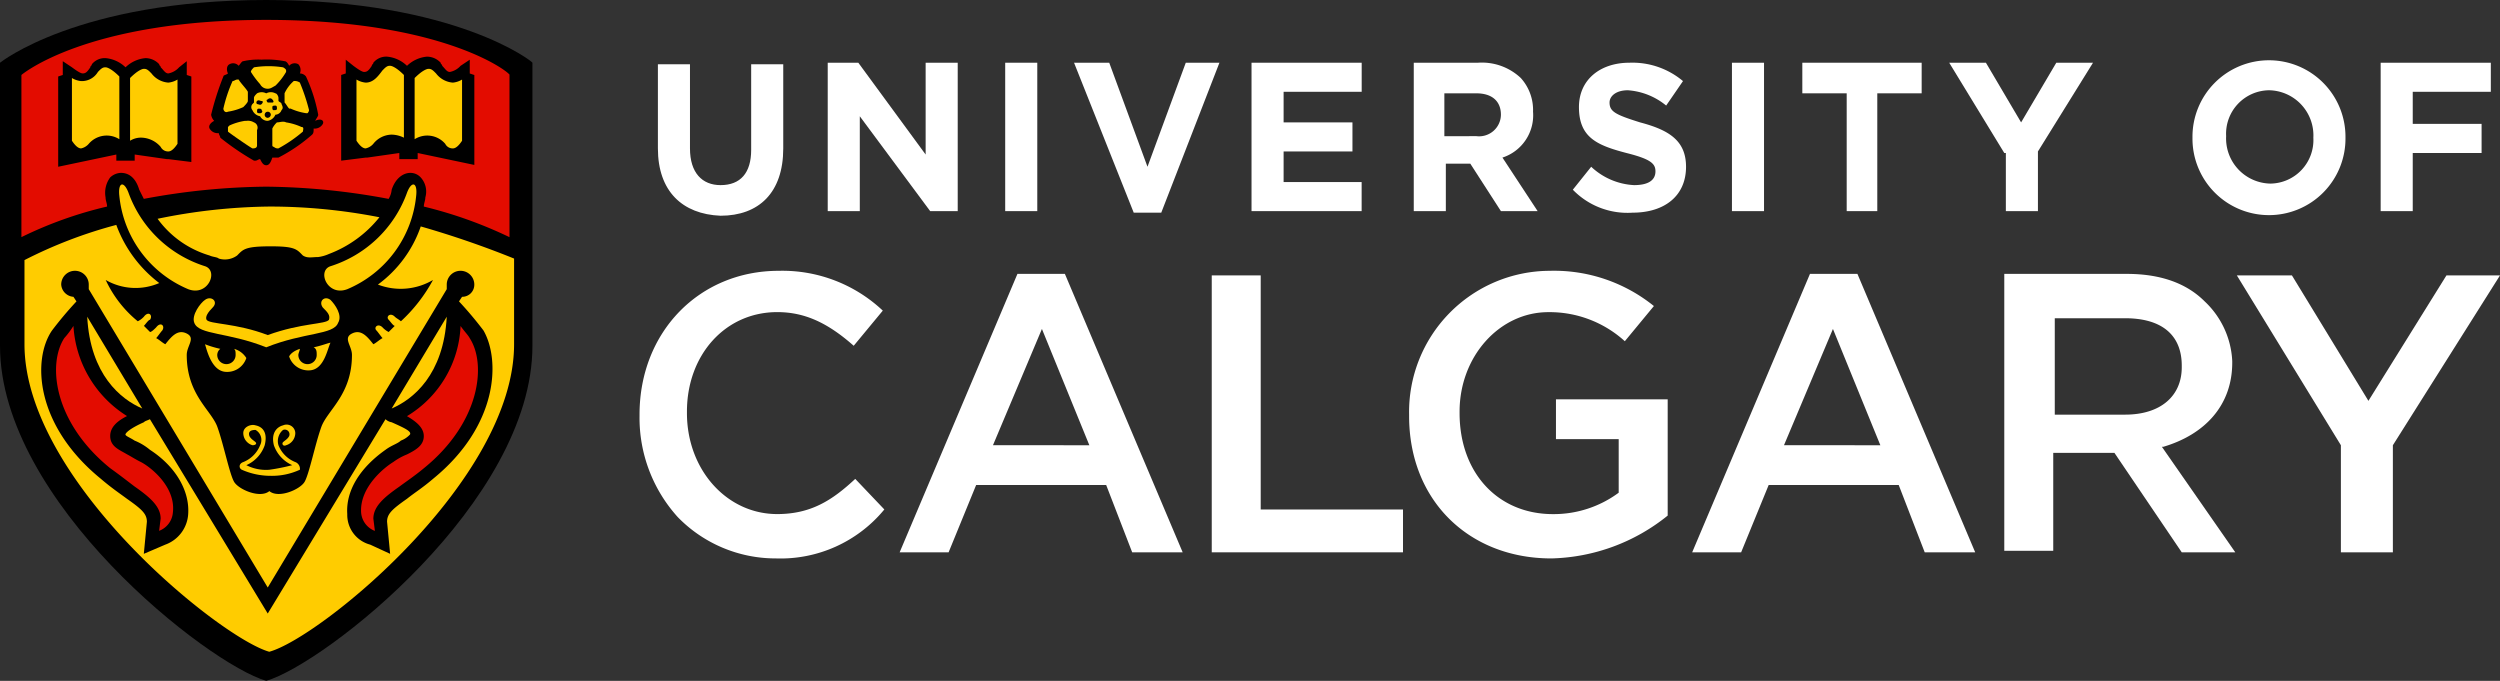 <svg xmlns="http://www.w3.org/2000/svg" width="226" height="61.548" viewBox="0 0 226 61.548">
  <rect x="0" y="0" width="226" height="61.548" fill="#333333" stroke="none"/>
  <g id="UCalgary" transform="translate(-18.3 -18.8)">
    <path id="Path_420" data-name="Path 420" d="M42.366,18.8C25.354,18.8,18.3,24.471,18.3,24.471V50.058c0,14.108,18.81,28.769,24.066,30.29,5.256-1.521,24.066-16.182,24.066-30.29V24.471C66.571,24.471,59.517,18.8,42.366,18.8Z" transform="translate(0 0)"/>
    <g id="Group_42" data-name="Group 42" transform="translate(20.513 24.747)">
      <path id="Path_421" data-name="Path 421" d="M35.8,48" transform="translate(-13.809 -13.561)" fill="#fc0"/>
      <g id="Group_29" data-name="Group 29" transform="translate(15.297 21.017)">
        <g id="Group_28" data-name="Group 28" transform="translate(1.023 4.018)">
          <path id="Path_422" data-name="Path 422" d="M34.328,41.715c.138.138.138.277.138.553a.83.83,0,1,1-1.66,0,.719.719,0,0,1,.277-.553A9.114,9.114,0,0,1,31.7,41.3c.138.415.553,2.351,1.8,2.49a1.824,1.824,0,0,0,1.936-1.245A1.916,1.916,0,0,0,34.328,41.715Z" transform="translate(-31.7 -41.162)" fill="#fc0"/>
          <path id="Path_423" data-name="Path 423" d="M39.413,41.615c.277.138.277.415.277.692a.83.83,0,1,1-1.66,0c0-.138.138-.415.138-.553-.83.277-.968.692-.968.692a1.824,1.824,0,0,0,1.936,1.245c1.245-.138,1.521-1.936,1.8-2.49C40.8,41.2,40.1,41.477,39.413,41.615Z" transform="translate(-29.593 -41.2)" fill="#fc0"/>
        </g>
        <path id="Path_424" data-name="Path 424" d="M43.325,38.44c-.553-.415-1.106.138-.692.692.415.415.692.692.553,1.106-.277.415-2.49.277-5.532,1.383-2.9-1.106-5.256-.968-5.532-1.383-.138-.277.138-.692.553-1.106.553-.553-.138-1.106-.692-.692-.415.277-1.245,1.383-.968,2.075.415,1.106,3.043.83,6.5,2.213h0c3.458-1.383,6.086-1.106,6.5-2.213C44.431,39.823,43.74,38.855,43.325,38.44Z" transform="translate(-30.96 -38.295)" fill="#fc0"/>
      </g>
      <path id="Path_425" data-name="Path 425" d="M38.994,49.933a2.7,2.7,0,0,1-1.521-1.521,1.306,1.306,0,0,1,.415-1.383.425.425,0,0,1,.553.553c-.138.277-.415.415-.553.553s0,.415.277.277a1.159,1.159,0,0,0,.83-1.106.787.787,0,0,0-1.106-.692c-.553.138-1.106.692-.83,1.8a3.068,3.068,0,0,0,1.66,1.8,17.973,17.973,0,0,1-2.075.415,3.887,3.887,0,0,1-2.075-.415,3.059,3.059,0,0,0,1.66-1.8c.277-1.106-.138-1.66-.83-1.8-.415-.138-1.106.138-1.106.692a1.159,1.159,0,0,0,.83,1.106c.277,0,.415-.138.277-.277s-.415-.277-.553-.553c-.138-.415.138-.553.553-.553a1.043,1.043,0,0,1,.415,1.383,2.729,2.729,0,0,1-1.521,1.521c-.415.138-.415.553-.138.692a6.415,6.415,0,0,0,2.628.553h0a5.994,5.994,0,0,0,2.628-.553A.657.657,0,0,0,38.994,49.933Z" transform="translate(-14.513 -14.11)" fill="#fc0"/>
      <g id="Group_35" data-name="Group 35" transform="translate(17.98 0.035)">
        <g id="Group_30" data-name="Group 30" transform="translate(2.49)">
          <path id="Path_426" data-name="Path 426" d="M36.221,25.165c.277,0,.415-.138.692-.277h0l.138-.138a5.772,5.772,0,0,0,.83-1.106v-.138c0-.138-.277-.277-.277-.277a8.374,8.374,0,0,0-2.628,0h0c-.138.138-.277.277-.277.415a7.672,7.672,0,0,0,.83,1.106A.761.761,0,0,0,36.221,25.165Z" transform="translate(-34.7 -23.125)" fill="#fc0"/>
        </g>
        <g id="Group_31" data-name="Group 31" transform="translate(0 1.21)">
          <path id="Path_427" data-name="Path 427" d="M35.113,25.936v-.692h0v-.138c-.138-.277-.692-.83-.83-1.106h-.138c-.138,0-.277.138-.415.138a13.146,13.146,0,0,0-.83,2.49h0c0,.138.138.415.415.277A5.269,5.269,0,0,0,34.7,26.49C34.836,26.351,35.113,26.075,35.113,25.936Z" transform="translate(-32.9 -24)" fill="#fc0"/>
        </g>
        <g id="Group_32" data-name="Group 32" transform="translate(0.415 4.945)">
          <path id="Path_428" data-name="Path 428" d="M35.551,26.838a1.036,1.036,0,0,0-.692-.138h-.138a5.269,5.269,0,0,0-1.383.415l-.138.138v.415c.138.138,1.936,1.383,2.213,1.521h0c.138,0,.415,0,.415-.277V27.53A.505.505,0,0,0,35.551,26.838Z" transform="translate(-33.2 -26.7)" fill="#fc0"/>
        </g>
        <g id="Group_33" data-name="Group 33" transform="translate(4.426 5.021)">
          <path id="Path_429" data-name="Path 429" d="M36.515,26.817a1.909,1.909,0,0,0-.415.553h0v1.521a.135.135,0,0,0,.138.138.508.508,0,0,0,.415.138,12.534,12.534,0,0,0,2.213-1.521h0c0-.138.138-.415-.138-.415a5.269,5.269,0,0,0-1.383-.415C37.068,26.679,36.792,26.817,36.515,26.817Z" transform="translate(-36.1 -26.756)" fill="#fc0"/>
        </g>
        <g id="Group_34" data-name="Group 34" transform="translate(5.532 1.349)">
          <path id="Path_430" data-name="Path 430" d="M36.9,26.036c.138.138.277.415.415.553h.138A5.269,5.269,0,0,0,38.836,27h.138a.428.428,0,0,0,.138-.277,17.517,17.517,0,0,0-.83-2.49h0a.832.832,0,0,0-.553-.138,3.329,3.329,0,0,0-.83,1.106Q36.9,25.621,36.9,26.036Z" transform="translate(-36.9 -24.1)" fill="#fc0"/>
        </g>
      </g>
      <path id="Path_431" data-name="Path 431" d="M37.457,25.9c0-.138-.138-.138-.277-.277v-.277c0-.138-.138-.415-.277-.415a.87.87,0,0,0-.83,0,.882.882,0,0,0-.83,0c-.138.138-.277.277-.277.415v.415l-.138.138a.421.421,0,0,0,0,.553A.919.919,0,0,0,35.52,27h0a.761.761,0,0,0,.692.415.919.919,0,0,0,.692-.553.617.617,0,0,0,.553-.415C37.595,26.312,37.595,26.174,37.457,25.9Zm-1.936.83c-.138,0-.277,0-.277-.138s0-.277.138-.277.277,0,.277.138C35.8,26.588,35.659,26.727,35.52,26.727Zm.138-.83c-.138.138-.277,0-.415,0a.192.192,0,0,1,0-.277c.138-.138.277,0,.415,0S35.8,25.759,35.659,25.9Zm.553,1.245a.277.277,0,1,1,.277-.277A.3.3,0,0,1,36.212,27.142Zm0-1.383c-.138-.138-.138-.277,0-.277a.259.259,0,0,1,.415,0c.138.138.138.277,0,.277Zm.553.692c-.138,0-.138-.138-.138-.277s.138-.138.277-.138.138.138.138.277S36.9,26.45,36.765,26.45Z" transform="translate(-14.22 -22.439)" fill="#fc0"/>
      <g id="Group_36" data-name="Group 36" transform="translate(4.288 0.138)">
        <path id="Path_432" data-name="Path 432" d="M27.288,24.03c-.692-.692-1.106-.83-1.245-.83s-.277,0-.553.277l-.138.138a1.688,1.688,0,0,1-1.521.83,1.966,1.966,0,0,1-.83-.277v5.671c.277.415.553.692.83.692a1.264,1.264,0,0,0,.692-.415,2.138,2.138,0,0,1,2.766-.415Z" transform="translate(-23 -23.2)" fill="#fc0"/>
        <path id="Path_433" data-name="Path 433" d="M30.258,24.545a2.108,2.108,0,0,1-1.521-.83l-.138-.138c-.277-.277-.415-.277-.553-.277s-.553.138-1.245.83V29.8a1.86,1.86,0,0,1,1.106-.277,2.391,2.391,0,0,1,1.66.83.753.753,0,0,0,.692.415c.277,0,.553-.277.83-.692V24.268a1.966,1.966,0,0,1-.83.277" transform="translate(-21.544 -23.162)" fill="#fc0"/>
      </g>
      <g id="Group_37" data-name="Group 37" transform="translate(30.013)">
        <path id="Path_434" data-name="Path 434" d="M45.4,29.662a2.138,2.138,0,0,1,2.766.415.753.753,0,0,0,.692.415c.277,0,.553-.277.83-.692V24.268a1.966,1.966,0,0,1-.83.277,2.108,2.108,0,0,1-1.521-.83l-.138-.138c-.277-.277-.415-.277-.553-.277s-.553.138-1.245.83Z" transform="translate(-40.144 -23.023)" fill="#fc0"/>
        <path id="Path_435" data-name="Path 435" d="M42.43,24.621a1.966,1.966,0,0,1-.83-.277v5.532c.277.415.553.692.83.692a1.264,1.264,0,0,0,.692-.415,2.162,2.162,0,0,1,1.66-.83,2.606,2.606,0,0,1,1.106.277V23.93c-.692-.692-1.106-.83-1.245-.83s-.277,0-.553.277l-.138.138c-.415.553-.83,1.106-1.521,1.106" transform="translate(-41.6 -23.1)" fill="#fc0"/>
      </g>
      <g id="Group_40" data-name="Group 40" transform="translate(8.554 10.73)">
        <g id="Group_38" data-name="Group 38">
          <path id="Path_436" data-name="Path 436" d="M33.851,38.247a10.824,10.824,0,0,1-6.916-6.639c-.415-1.106-.968-.968-.83.277a10.242,10.242,0,0,0,6.224,8.437C34.128,41.013,35.1,38.662,33.851,38.247Z" transform="translate(-26.084 -30.858)" fill="#fc0"/>
        </g>
        <g id="Group_39" data-name="Group 39" transform="translate(18.548)">
          <path id="Path_437" data-name="Path 437" d="M40.055,38.247a10.824,10.824,0,0,0,6.916-6.639c.415-1.106.968-.968.83.277a10.242,10.242,0,0,1-6.224,8.437C39.779,41.013,38.811,38.662,40.055,38.247Z" transform="translate(-39.494 -30.858)" fill="#fc0"/>
        </g>
      </g>
      <path id="Path_438" data-name="Path 438" d="M43.123,36.864a3.518,3.518,0,0,0,.968-.277,10.671,10.671,0,0,0,4.564-3.319A51.538,51.538,0,0,0,38.7,32.3a52.407,52.407,0,0,0-10.1,1.106,8.938,8.938,0,0,0,4.7,3.319c.277.138.692.138.83.277a1.886,1.886,0,0,0,1.66-.277c.553-.553.692-.83,3.043-.83,2.213,0,2.351.277,2.9.83C42.154,37,42.569,36.864,43.123,36.864Z" transform="translate(-16.567 -19.575)" fill="#fc0"/>
      <g id="Group_41" data-name="Group 41" transform="translate(0 14.384)">
        <path id="Path_439" data-name="Path 439" d="M48.879,39.5,43.9,47.8C45.836,46.969,48.6,44.756,48.879,39.5Z" transform="translate(-10.705 -31.201)" fill="#fc0"/>
        <path id="Path_440" data-name="Path 440" d="M28.979,47.8,24,39.5C24.277,44.756,27.043,46.969,28.979,47.8Z" transform="translate(-18.329 -31.201)" fill="#fc0"/>
        <path id="Path_441" data-name="Path 441" d="M55.723,33.638a10.917,10.917,0,0,1-3.873,5.256,5.734,5.734,0,0,0,4.979-.415,14.382,14.382,0,0,1-2.9,3.734c-.138-.138-.415-.277-.553-.415-.415-.415-.83,0-.553.277.138.138.415.553.553.553l-.553.553a1.909,1.909,0,0,1-.553-.415c-.415-.415-.83,0-.553.277.138.138.415.553.553.692-.277.138-.553.415-.83.553-.553-.692-1.106-1.383-1.936-.968s0,1.106,0,1.936c0,3.6-2.213,4.979-2.766,6.5s-1.106,4.288-1.521,4.979-2.351,1.521-3.181.83c-.83.692-2.766-.138-3.181-.83s-.968-3.458-1.521-4.979-2.766-2.9-2.766-6.5c0-.83.83-1.521,0-1.936s-1.383.277-1.936.968c-.277-.138-.553-.415-.83-.553.138-.138.415-.553.553-.692.277-.415-.138-.83-.553-.277-.138.138-.415.415-.553.415l-.553-.553c.138-.138.415-.553.553-.553.277-.415-.138-.83-.553-.277a1.909,1.909,0,0,1-.553.415,10.548,10.548,0,0,1-2.9-3.734,5.39,5.39,0,0,0,4.841.277A11.592,11.592,0,0,1,28.2,33.5a41.511,41.511,0,0,0-8.3,3.181v7.607c0,12.31,17.7,26.556,22.13,27.8,4.564-1.245,22.13-15.491,22.13-27.8V36.543A85.291,85.291,0,0,0,55.723,33.638ZM56.829,56.46c-.968.83-1.66,1.245-2.351,1.8-1.383.968-1.8,1.383-1.8,2.075l.277,2.9-1.8-.83a2.782,2.782,0,0,1-2.075-2.766c-.138-2.075,1.106-4.149,3.458-5.809.553-.415,1.106-.553,1.383-.83a2.127,2.127,0,0,0,.83-.553c.138-.277-.415-.553-1.66-1.106a1.049,1.049,0,0,1-.553-.277L41.891,68.631,31.241,51.065c-.277.138-.415.138-.553.277-1.245.553-1.66.968-1.66,1.106s.415.277.83.553a5.178,5.178,0,0,1,1.383.83c2.351,1.521,3.6,3.734,3.458,5.809a3.141,3.141,0,0,1-2.075,2.766l-1.936.83.277-2.9c0-.692-.415-1.106-1.8-2.075-.553-.415-1.383-.968-2.351-1.8-5.947-4.841-6.224-10.788-4.426-13.416A33.7,33.7,0,0,1,24.6,40.416L24.326,40a1.19,1.19,0,0,1-1.106-1.106,1.245,1.245,0,1,1,2.49,0v.415h0L41.891,66.28,58.074,39.309h0v-.415a1.245,1.245,0,1,1,2.49,0A1.091,1.091,0,0,1,59.457,40l-.277.415a33.7,33.7,0,0,1,2.213,2.628C62.915,45.671,62.776,51.619,56.829,56.46Z" transform="translate(-19.9 -33.5)" fill="#fc0"/>
      </g>
    </g>
    <g id="Group_45" data-name="Group 45" transform="translate(20.236 20.598)">
      <path id="Path_442" data-name="Path 442" d="M41.83,20.1c-16.321,0-22.13,4.979-22.13,4.979V39.74a36.21,36.21,0,0,1,7.745-2.766c0-.277-.138-.553-.138-.83a2.341,2.341,0,0,1,.415-1.8,1.494,1.494,0,0,1,.968-.415c.415,0,1.245.138,1.66,1.521l.415.83A62.486,62.486,0,0,1,41.83,35.176a62.486,62.486,0,0,1,11.065,1.106,1.966,1.966,0,0,0,.277-.83c.415-1.245,1.245-1.521,1.66-1.521a1.256,1.256,0,0,1,.968.415,1.893,1.893,0,0,1,.415,1.8c0,.277-.138.553-.138.83a39.15,39.15,0,0,1,7.745,2.766V25.079C64.1,25.079,58.289,20.1,41.83,20.1ZM35.191,32.963l-2.213-.277H32.84l-2.9-.415v.553h-1.66v-.553l-5.256,1.106v-8.16l.415-.138V23.834l.83.553c.553.415.83.553.968.553.277,0,.415-.138.692-.553,0-.138.138-.138.138-.277a1.5,1.5,0,0,1,1.245-.553,2.974,2.974,0,0,1,1.8.83,2.974,2.974,0,0,1,1.8-.83,1.69,1.69,0,0,1,1.245.553c0,.138.138.138.138.277.277.277.415.553.692.553a1.741,1.741,0,0,0,.968-.553l.692-.553v1.245l.415.138v7.745Zm11.756-3.458a.836.836,0,0,1-.83.415c0,.277,0,.415-.138.553a14.809,14.809,0,0,1-3.043,2.075h-.553c-.138.415-.277.692-.553.692s-.415-.277-.553-.553c-.138,0-.277.138-.415.138h-.138A23.558,23.558,0,0,1,37.68,30.75c0-.138-.138-.277-.138-.415a.836.836,0,0,1-.83-.415c-.138-.277.138-.553.415-.692a1.049,1.049,0,0,1-.277-.553,25.292,25.292,0,0,1,1.106-3.458c0-.138.277-.138.415-.277-.138-.277-.138-.692.138-.83a.667.667,0,0,1,.83.138c.138-.138.277-.415.415-.415a6.2,6.2,0,0,1,1.66-.138,8.549,8.549,0,0,1,2.075.138q.207,0,.415.415a.667.667,0,0,1,.83-.138.775.775,0,0,1,.138.83.719.719,0,0,1,.553.277,14.432,14.432,0,0,1,1.106,3.458c0,.138-.138.277-.277.553C46.809,28.952,47.086,29.229,46.947,29.505ZM60.778,33.24l-5.256-1.106v.553h-1.66v-.553l-2.9.415H50.82l-2.213.277V25.079l.415-.138V23.7l.692.553c.553.415.83.553.968.553.277,0,.415-.138.692-.553,0-.138.138-.138.138-.277a1.5,1.5,0,0,1,1.245-.553,2.974,2.974,0,0,1,1.8.83,2.974,2.974,0,0,1,1.8-.83,1.69,1.69,0,0,1,1.245.553c0,.138.138.138.138.277.277.277.415.553.692.553a1.741,1.741,0,0,0,.968-.553l.83-.553v1.245l.415.138v8.16Z" transform="translate(-19.7 -20.1)" fill="#e30c00"/>
      <g id="Group_43" data-name="Group 43" transform="translate(30.699 27.662)">
        <path id="Path_443" data-name="Path 443" d="M46.051,48.26c.692.415,1.521.968,1.521,1.8s-.692,1.245-1.521,1.66a5.606,5.606,0,0,0-1.245.692c-.692.415-3.043,2.213-2.9,4.564a1.938,1.938,0,0,0,1.245,1.66l-.138-1.106c0-1.106.968-1.936,2.351-2.9.553-.415,1.383-.968,2.213-1.66,5.118-4.149,5.671-9.405,4.149-11.756-.138-.277-.553-.692-.83-1.106A9.986,9.986,0,0,1,46.051,48.26Z" transform="translate(-41.896 -40.1)" fill="#e30c00"/>
      </g>
      <g id="Group_44" data-name="Group 44" transform="translate(3.13 27.662)">
        <path id="Path_444" data-name="Path 444" d="M23.536,40.1a7.672,7.672,0,0,1-.83,1.106c-1.521,2.351-.968,7.607,4.149,11.756.968.692,1.66,1.245,2.213,1.66,1.383.968,2.351,1.8,2.351,2.9l-.138,1.106a1.938,1.938,0,0,0,1.245-1.66c.277-2.351-2.075-4.149-2.9-4.564-.553-.277-.968-.553-1.245-.692-.692-.415-1.521-.692-1.521-1.66,0-.83.692-1.383,1.521-1.8A10.318,10.318,0,0,1,23.536,40.1Z" transform="translate(-21.963 -40.1)" fill="#e30c00"/>
      </g>
    </g>
    <g id="Group_54" data-name="Group 54" transform="translate(76.114 24.332)">
      <path id="Path_445" data-name="Path 445" d="M61.3,30.607V23h2.9v7.607c0,2.213,1.106,3.319,2.766,3.319,1.8,0,2.766-1.106,2.766-3.181V23h2.9v7.607c0,4.011-2.213,6.086-5.671,6.086C63.513,36.554,61.3,34.48,61.3,30.607Z" transform="translate(-59.64 -22.723)" fill="#fff"/>
      <path id="Path_446" data-name="Path 446" d="M72.538,22.9h2.628l6.086,8.3V22.9h2.9V36.316h-2.49L75.3,27.741v8.575H72.4V22.9Z" transform="translate(-55.388 -22.762)" fill="#fff"/>
      <path id="Path_447" data-name="Path 447" d="M84,22.9h2.9V36.316H84Z" transform="translate(-50.944 -22.762)" fill="#fff"/>
      <path id="Path_448" data-name="Path 448" d="M88.5,22.9h3.181l3.458,9.405L98.6,22.9h3.043L96.384,36.454h-2.49Z" transform="translate(-49.22 -22.762)" fill="#fff"/>
      <path id="Path_449" data-name="Path 449" d="M100.238,22.9h9.82v2.628H103v2.766h6.224v2.628H103v2.766h7.054v2.628H100.1V22.9Z" transform="translate(-44.776 -22.762)" fill="#fff"/>
      <path id="Path_450" data-name="Path 450" d="M110.6,22.9h5.947a5.124,5.124,0,0,1,3.873,1.383,4.306,4.306,0,0,1,1.106,3.043h0a4.02,4.02,0,0,1-2.766,4.149l3.181,4.841h-3.319l-2.766-4.288h-2.213v4.288h-2.9V22.9Zm5.809,6.639a1.973,1.973,0,0,0,2.213-1.936h0c0-1.245-.83-1.936-2.213-1.936h-2.9v3.873Z" transform="translate(-40.753 -22.762)" fill="#fff"/>
      <path id="Path_451" data-name="Path 451" d="M121.1,34.38l1.66-2.075a6.109,6.109,0,0,0,3.873,1.66c1.245,0,1.936-.415,1.936-1.245h0c0-.692-.415-1.106-2.628-1.66-2.628-.692-4.288-1.383-4.288-4.149h0c0-2.49,1.936-4.011,4.564-4.011a7.1,7.1,0,0,1,4.841,1.66l-1.521,2.213a6.122,6.122,0,0,0-3.458-1.383c-1.106,0-1.66.553-1.66,1.106h0c0,.83.553,1.106,2.766,1.8,2.628.692,4.149,1.66,4.149,4.011h0c0,2.628-1.936,4.149-4.841,4.149A6.871,6.871,0,0,1,121.1,34.38Z" transform="translate(-36.73 -22.762)" fill="#fff"/>
      <path id="Path_452" data-name="Path 452" d="M131.5,22.9h2.9V36.316h-2.9Z" transform="translate(-32.746 -22.762)" fill="#fff"/>
      <path id="Path_453" data-name="Path 453" d="M140.111,25.666H136.1V22.9h10.788v2.766h-4.011v10.65h-2.766Z" transform="translate(-30.984 -22.762)" fill="#fff"/>
      <path id="Path_454" data-name="Path 454" d="M150.679,31.06,145.7,22.9h3.319l3.181,5.394,3.181-5.394H158.7l-4.979,8.022v5.394h-2.9V31.06Z" transform="translate(-27.306 -22.762)" fill="#fff"/>
      <path id="Path_455" data-name="Path 455" d="M161.6,29.716h0a6.916,6.916,0,1,1,13.831,0h0a6.916,6.916,0,1,1-13.831,0Zm10.927,0h0a4.08,4.08,0,0,0-4.011-4.288,3.931,3.931,0,0,0-3.873,4.149h0a4.08,4.08,0,0,0,4.011,4.288A3.935,3.935,0,0,0,172.527,29.716Z" transform="translate(-21.214 -22.8)" fill="#fff"/>
      <path id="Path_456" data-name="Path 456" d="M173.9,22.9h9.958v2.628H176.8v2.9h6.224V31.06H176.8v5.256h-2.9Z" transform="translate(-16.502 -22.762)" fill="#fff"/>
      <g id="Group_53" data-name="Group 53" transform="translate(0 18.949)">
        <g id="Group_46" data-name="Group 46">
          <path id="Path_457" data-name="Path 457" d="M72.686,36.5c-7.192,0-12.586,5.532-12.586,13v.138a13.361,13.361,0,0,0,3.458,9.129A12.336,12.336,0,0,0,72.41,62.5a12.152,12.152,0,0,0,9.82-4.426L79.6,55.31c-2.075,1.936-4.011,3.181-7.054,3.181-4.564,0-8.16-4.011-8.16-9.129v-.138c0-5.118,3.458-8.99,8.16-8.99,2.49,0,4.564.968,6.916,3.043L82.091,40.1A13.244,13.244,0,0,0,72.686,36.5Z" transform="translate(-60.1 -36.5)" fill="#fff"/>
        </g>
        <g id="Group_47" data-name="Group 47" transform="translate(23.513 0.277)">
          <path id="Path_458" data-name="Path 458" d="M98.123,61.873h4.564L92.038,36.7H87.75L77.1,61.873h4.426l2.49-6.086H95.772Zm-3.873-9.682H85.537l4.426-10.512Z" transform="translate(-77.1 -36.7)" fill="#fff"/>
        </g>
        <g id="Group_48" data-name="Group 48" transform="translate(95.158 0.277)">
          <path id="Path_459" data-name="Path 459" d="M149.923,61.873h4.564L143.838,36.7H139.55L128.9,61.873h4.426l2.49-6.086h11.756Zm-4.011-9.682H137.2l4.426-10.512Z" transform="translate(-128.9 -36.7)" fill="#fff"/>
        </g>
        <g id="Group_49" data-name="Group 49" transform="translate(51.728 0.415)">
          <path id="Path_460" data-name="Path 460" d="M97.5,61.834h17.289V57.962H101.926V36.8H97.5Z" transform="translate(-97.5 -36.8)" fill="#fff"/>
        </g>
        <g id="Group_50" data-name="Group 50" transform="translate(69.57)">
          <path id="Path_461" data-name="Path 461" d="M123.125,36.5a12.754,12.754,0,0,0-12.725,13v.138c0,7.607,5.394,12.863,12.863,12.863a17.365,17.365,0,0,0,10.512-3.873V48.118h-10.1v3.6h5.671v4.841h0a9.876,9.876,0,0,1-5.947,1.936c-4.979,0-8.437-3.734-8.437-9.129v-.138c0-4.979,3.6-8.99,8.022-8.99a10.1,10.1,0,0,1,6.916,2.628l2.628-3.181A14.353,14.353,0,0,0,123.125,36.5Z" transform="translate(-110.4 -36.5)" fill="#fff"/>
        </g>
        <g id="Group_51" data-name="Group 51" transform="translate(123.373 0.277)">
          <path id="Path_462" data-name="Path 462" d="M165.344,61.873h4.841l-6.639-9.543h.138c3.734-1.106,6.224-3.734,6.224-7.607v-.138a7.9,7.9,0,0,0-2.49-5.394q-2.49-2.49-7.054-2.49H149.3V61.734h4.426V52.882h5.532Zm-5.117-12.448h-6.362V40.711h6.362c3.319,0,5.117,1.521,5.117,4.288v.138C165.344,47.765,163.408,49.425,160.227,49.425Z" transform="translate(-149.3 -36.7)" fill="#fff"/>
        </g>
        <g id="Group_52" data-name="Group 52" transform="translate(144.397 0.415)">
          <path id="Path_463" data-name="Path 463" d="M173.905,61.834h4.7V52.153L188.289,36.8h-4.841l-7.054,11.341L169.479,36.8H164.5l9.405,15.353v9.682Z" transform="translate(-164.5 -36.8)" fill="#fff"/>
        </g>
      </g>
    </g>
  </g>
</svg>
